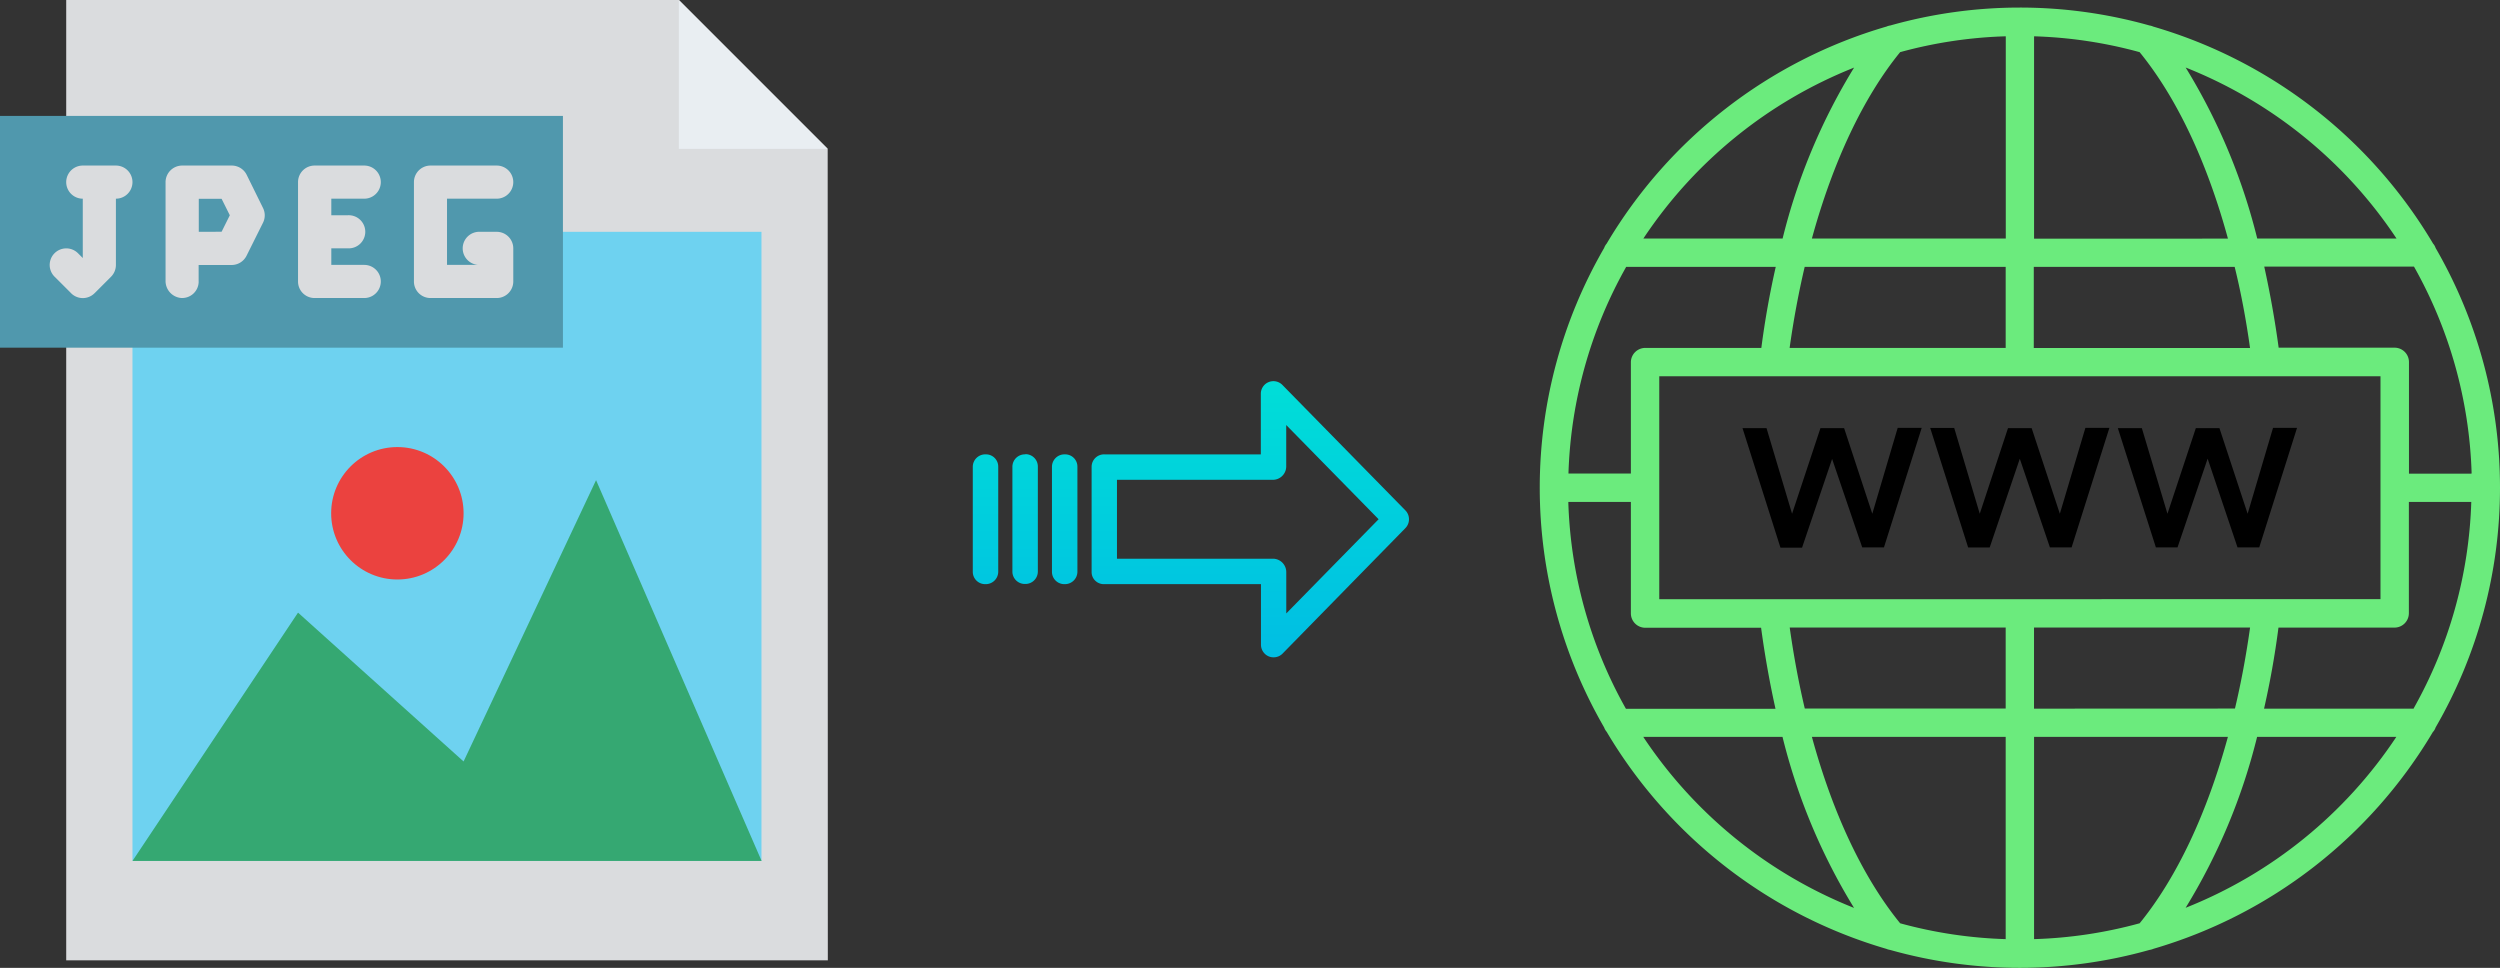 <svg xmlns="http://www.w3.org/2000/svg" xmlns:xlink="http://www.w3.org/1999/xlink" viewBox="0 0 520.67 201.57"><rect x="0" y="0" width="520.67" height="201.57" fill="#333333" stroke="none"/><defs><style>.cls-1{fill:#6beb7d;}.cls-2{fill:#dadcde;}.cls-3{fill:#e9eef2;}.cls-4{fill:#6ed2f0;}.cls-5{fill:#5098ad;}.cls-6{fill:#35a872;}.cls-7{fill:#eb423f;}.cls-8{fill:url(#linear-gradient);}.cls-9{fill:url(#linear-gradient-2);}.cls-10{fill:url(#linear-gradient-3);}.cls-11{fill:url(#linear-gradient-4);}</style><linearGradient id="linear-gradient" x1="260.39" y1="135.73" x2="260.39" y2="16.53" gradientTransform="matrix(1, 0, 0, -1, 0, 185.04)" gradientUnits="userSpaceOnUse"><stop offset="0" stop-color="#00efd1"/><stop offset="1" stop-color="#00acea"/></linearGradient><linearGradient id="linear-gradient-2" x1="221.74" y1="135.73" x2="221.74" y2="16.53" xlink:href="#linear-gradient"/><linearGradient id="linear-gradient-3" x1="213.49" y1="135.73" x2="213.49" y2="16.53" xlink:href="#linear-gradient"/><linearGradient id="linear-gradient-4" x1="205.25" y1="135.73" x2="205.25" y2="16.53" xlink:href="#linear-gradient"/></defs><title>jpeg to webp</title><g id="Layer_2" data-name="Layer 2"><g id="Layer_5_Image" data-name="Layer 5 Image"><path class="cls-1" d="M506.73,152.42a2.57,2.57,0,0,0,.53-.92,99.64,99.64,0,0,0,0-99.85,2.57,2.57,0,0,0-.53-.92A100.42,100.42,0,0,0,448.46,5.54a3,3,0,0,0-.78-.23,99.49,99.49,0,0,0-54,0,2.84,2.84,0,0,0-.77.22,100.41,100.41,0,0,0-58.29,45.2,2.91,2.91,0,0,0-.53.92,99.64,99.64,0,0,0,0,99.85,2.91,2.91,0,0,0,.53.92,100.45,100.45,0,0,0,58.23,45.19,3.26,3.26,0,0,0,.81.23,99.57,99.57,0,0,0,54,0,3.17,3.17,0,0,0,.85-.24,100.42,100.42,0,0,0,58.2-45.18Zm-83.1,43.17V153.47H464c-4.39,16.05-10.7,29.39-18.38,38.82A93.41,93.41,0,0,1,423.63,195.59Zm-27.89-3.3c-7.68-9.43-14-22.76-18.38-38.82h40.36v42.12A93.41,93.41,0,0,1,395.74,192.29Zm-69.08-87.76h13v23.21a3,3,0,0,0,2.95,3h24.17c.78,5.78,1.79,11.43,3,16.88H338.63a93.46,93.46,0,0,1-12-43Zm12-48.95h31.17c-1.24,5.45-2.25,11.1-3,16.88H342.61a3,3,0,0,0-2.95,3V98.62h-13a93.46,93.46,0,0,1,12-43Zm79.08-48V49.68H377.36c4.39-16,10.7-29.39,18.38-38.82a93.41,93.41,0,0,1,22-3.3Zm27.89,3.3c7.68,9.43,14,22.76,18.38,38.82H423.63V7.56A93.41,93.41,0,0,1,445.61,10.86Zm69.08,87.77h-13V75.41a3,3,0,0,0-3-3H474.57c-.78-5.78-1.8-11.42-3-16.88h31.19a93.46,93.46,0,0,1,12,43Zm-12,48.94H471.53c1.24-5.45,2.26-11.1,3-16.88h24.16a3,3,0,0,0,3-3V104.53h13a93.46,93.46,0,0,1-12,43Zm-79.09,0V130.69h45c-.81,5.79-1.86,11.44-3.15,16.88Zm-78.05-22.79V78.37H495.78v46.41Zm123-52.32h-45V55.58h41.84C466.75,61,467.8,66.67,468.61,72.46ZM417.72,55.58V72.46h-45c.81-5.79,1.86-11.44,3.14-16.88Zm-45,75.11h45v16.88H375.88c-1.28-5.44-2.33-11.09-3.14-16.88Zm82.46,58.4a125,125,0,0,0,14.9-35.62h29a94.52,94.52,0,0,1-43.92,35.61ZM499.11,49.68h-29a125.34,125.34,0,0,0-14.91-35.62,94.65,94.65,0,0,1,43.92,35.62ZM386.16,14.06a125,125,0,0,0-14.9,35.62h-29a94.6,94.6,0,0,1,43.91-35.61ZM342.24,153.47h29a125.32,125.32,0,0,0,14.9,35.62A94.68,94.68,0,0,1,342.24,153.47Z"/><path d="M389.94,107l-5.87-17.83h-4.93L373.23,107l-5.32-17.83h-5l7.9,24.89h4.5l6.26-18.48L387.84,114h4.53l7.86-24.89h-5Z"/><path d="M426.93,114h4.52l7.87-24.89h-5L429,107l-5.87-17.83h-4.93L412.32,107,407,89.13h-5l7.9,24.89h4.49l6.27-18.48Z"/><path d="M453.51,114l6.27-18.48L466,114h4.53l7.87-24.89h-5L468.11,107l-5.87-17.83h-4.92L451.41,107l-5.33-17.83h-5L449,114Z"/></g><g id="Layer_2-2" data-name="Layer 2"><path class="cls-2" d="M172.41,200H13.79V0H141.38l31,31Z"/><path class="cls-3" d="M141.38,0V31h31Z"/><path class="cls-4" d="M27.59,48.28h131v131h-131Z"/><path class="cls-5" d="M0,24.14H117.24V72.41H0Z"/><path class="cls-2" d="M24.14,34.48h-6.9a3.45,3.45,0,1,0,0,6.9V53.74l-1-1a3.45,3.45,0,0,0-4.88,4.88l3.45,3.45a3.45,3.45,0,0,0,4.88,0h0l3.45-3.45a3.48,3.48,0,0,0,1-2.44V41.38a3.45,3.45,0,0,0,0-6.9Z"/><path class="cls-2" d="M51.37,36.4a3.47,3.47,0,0,0-3.11-1.92H38A3.47,3.47,0,0,0,34.48,38V58.49a3.55,3.55,0,0,0,3.24,3.57,3.44,3.44,0,0,0,3.65-3.22,1.62,1.62,0,0,0,0-.22V55.19l0,0h6.86a3.48,3.48,0,0,0,3.11-1.91l3.43-6.88a3.45,3.45,0,0,0,0-3.1Zm-3.51,8.44-1.71,3.43H41.4a0,0,0,0,1,0,0V41.4l0,0h4.75l1.71,3.43s0,0,0,0Z"/><path class="cls-2" d="M75.86,41.38a3.45,3.45,0,1,0,0-6.9H65.52a3.45,3.45,0,0,0-3.45,3.45V58.62a3.44,3.44,0,0,0,3.45,3.45H75.86a3.45,3.45,0,1,0,0-6.9H69V51.72h3.44a3.45,3.45,0,1,0,0-6.89H69V41.38Z"/><path class="cls-2" d="M103.45,48.28H100a3.45,3.45,0,1,0,0,6.89H93.1V41.38h10.35a3.45,3.45,0,0,0,0-6.9H89.66a3.45,3.45,0,0,0-3.45,3.45V58.62a3.44,3.44,0,0,0,3.45,3.45h13.79a3.45,3.45,0,0,0,3.45-3.45v-6.9A3.45,3.45,0,0,0,103.45,48.28Z"/><path class="cls-6" d="M27.59,179.31l34.48-51.72,34.48,31L124.14,100l34.48,79.31Z"/><circle class="cls-7" cx="82.76" cy="106.9" r="13.79"/></g><g id="Layer_3" data-name="Layer 3"><path class="cls-8" d="M267.09,80.18a2.62,2.62,0,0,0-4.5,1.85v12.6H230a2.59,2.59,0,0,0-2.65,2.54v0l0,22a2.47,2.47,0,0,0,.78,1.79,2.56,2.56,0,0,0,1.87.7h32.62v12.59a2.65,2.65,0,0,0,1.63,2.46,2.57,2.57,0,0,0,1,.19,2.6,2.6,0,0,0,1.88-.79L292.69,110a2.65,2.65,0,0,0,0-3.71Zm.8,47.58v-8.62a2.8,2.8,0,0,0-2.7-2.78H232.63V99.93h32.55a2.8,2.8,0,0,0,2.7-2.78V88.52l19.24,19.62Z"/><path class="cls-9" d="M221.74,94.63h0a2.6,2.6,0,0,0-2.65,2.54V119.1a2.57,2.57,0,0,0,2.58,2.56h.07a2.6,2.6,0,0,0,2.65-2.54V97.18a2.55,2.55,0,0,0-2.58-2.55Z"/><path class="cls-10" d="M213.5,94.63h0a2.59,2.59,0,0,0-2.65,2.54v0l0,21.89a2.58,2.58,0,0,0,2.59,2.56h.06a2.59,2.59,0,0,0,2.65-2.54v-.05l0-21.89a2.57,2.57,0,0,0-2.59-2.55Z"/><path class="cls-11" d="M205.25,94.63h0a2.6,2.6,0,0,0-2.65,2.54V119.1a2.57,2.57,0,0,0,2.58,2.56h.07a2.6,2.6,0,0,0,2.65-2.54V97.18a2.55,2.55,0,0,0-2.58-2.55Z"/></g></g></svg>